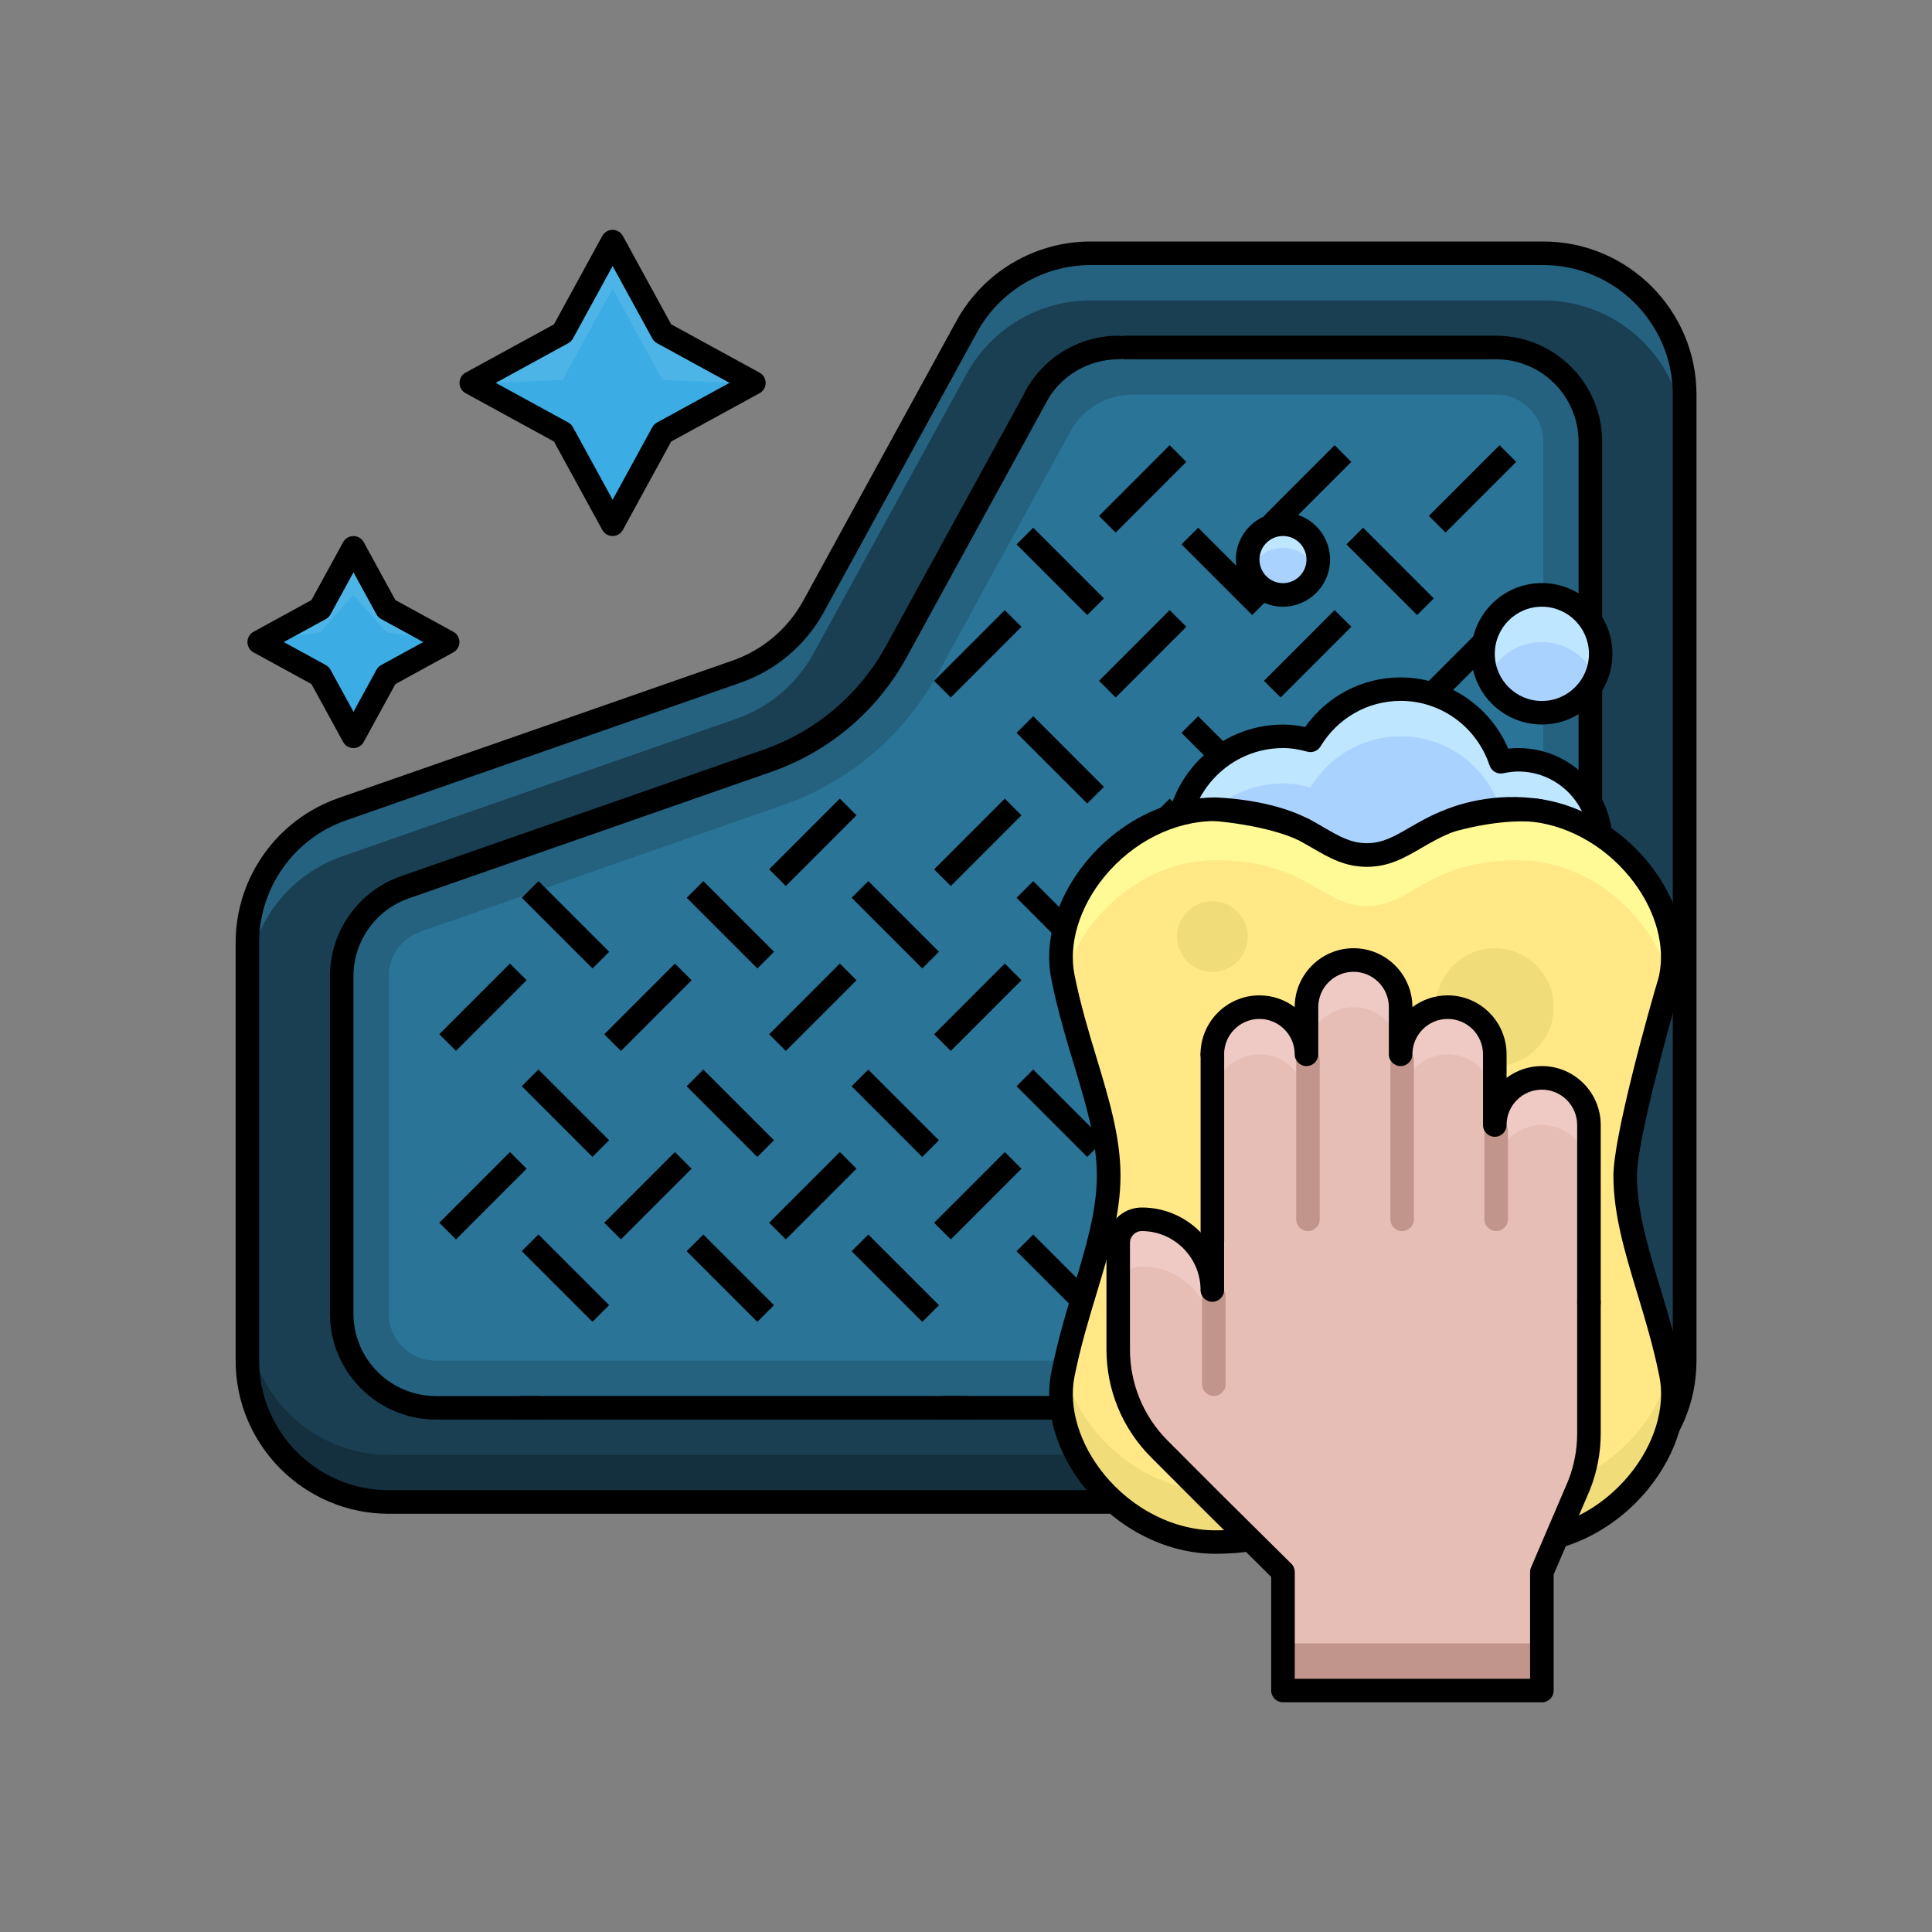 <?xml version="1.0" encoding="UTF-8"?> <svg xmlns="http://www.w3.org/2000/svg" id="Layer_1" viewBox="0 0 300 300"><rect x="0" y="0" width="300" height="300" fill="#808080" stroke="none"/><defs><style> .cls-1 { fill: #f0dc78; } .cls-2 { fill: #bee6ff; } .cls-3 { fill: #ffe885; } .cls-4 { fill: #3cace4; } .cls-5 { fill: #fffa96; } .cls-6 { fill: #efcac5; } .cls-7 { fill: #c1958b; } .cls-8 { fill: #142f3d; } .cls-9 { fill: #785ae6; } .cls-10 { fill: #4db4e7; } .cls-11 { fill: #2a7498; } .cls-12 { fill: #1a3f53; } .cls-13 { fill: #aad2ff; } .cls-14 { fill: #e7beb5; } .cls-15 { fill: #256280; } </style></defs><g><path class="cls-12" d="M239.63,39.33h-70.29c-8.02,0-15.4,4.37-19.25,11.41l-23.75,43.38c-2.61,4.77-6.89,8.39-12.02,10.18l-61.19,21.35c-8.81,3.08-14.72,11.39-14.72,20.73v64.9c0,12.12,9.83,21.95,21.95,21.95h179.27c12.12,0,21.95-9.83,21.95-21.95V61.28c0-12.12-9.83-21.95-21.95-21.95Z"></path><path class="cls-8" d="M239.63,225.91H60.37c-12.12,0-21.95-9.83-21.95-21.95v7.32c0,12.12,9.83,21.95,21.95,21.95h179.27c12.12,0,21.95-9.83,21.95-21.95v-7.32c0,12.12-9.83,21.95-21.95,21.95Z"></path><path class="cls-15" d="M239.63,39.33h-70.29c-8.02,0-15.4,4.37-19.25,11.41l-23.75,43.38c-2.61,4.77-6.89,8.39-12.02,10.18l-61.19,21.35c-8.81,3.08-14.72,11.39-14.72,20.73v7.32c0-9.34,5.9-17.65,14.72-20.73l61.19-21.35c5.13-1.79,9.41-5.42,12.02-10.18l23.75-43.38c3.85-7.04,11.23-11.41,19.25-11.41h70.29c12.12,0,21.95,9.83,21.95,21.95v-7.32c0-12.12-9.83-21.95-21.95-21.95Z"></path><path d="M239.63,235.06H60.37c-13.11,0-23.78-10.67-23.78-23.78v-64.9c0-10.1,6.41-19.12,15.95-22.45l61.19-21.35c4.71-1.64,8.62-4.96,11.02-9.34l23.75-43.38c4.17-7.62,12.17-12.36,20.86-12.36h70.29c13.11,0,23.78,10.67,23.78,23.78v150c0,13.11-10.67,23.78-23.78,23.78ZM169.35,41.16c-7.36,0-14.12,4.01-17.65,10.46l-23.75,43.38c-2.83,5.17-7.46,9.09-13.03,11.03l-61.19,21.35c-8.07,2.82-13.49,10.45-13.49,19v64.9c0,11.1,9.03,20.12,20.12,20.12h179.27c11.1,0,20.12-9.03,20.12-20.12V61.28c0-11.1-9.03-20.12-20.12-20.12h-70.29Z"></path><path class="cls-15" d="M67.68,218.6c-8.08,0-14.63-6.55-14.63-14.63v-52.38c0-6.22,3.94-11.77,9.81-13.82l56.28-19.64c8.55-2.98,15.69-9.03,20.04-16.98l21.67-39.58c2.57-4.69,7.49-7.61,12.84-7.61h58.63c8.08,0,14.63,6.55,14.63,14.63v142.68c0,4.04-3.28,7.32-7.32,7.32H67.68Z"></path><path class="cls-11" d="M67.68,211.28c-4.04,0-7.32-3.28-7.32-7.32v-52.38c0-3.11,1.97-5.88,4.91-6.91l56.28-19.64c10.26-3.58,18.83-10.84,24.05-20.38l20.62-37.67c1.93-3.52,5.62-5.71,9.63-5.71h56.47c4.04,0,7.32,3.28,7.32,7.32v142.68H67.68Z"></path><rect x="169.68" y="74.08" width="15.52" height="3.66" transform="translate(-1.7 147.74) rotate(-45.01)"></rect><rect x="195.29" y="74.08" width="15.52" height="3.66" transform="translate(5.81 165.85) rotate(-45.01)"></rect><rect x="220.9" y="74.08" width="15.52" height="3.66" transform="translate(13.31 183.96) rotate(-45.01)"></rect><rect x="245.12" y="68.81" width="3.66" height="58.32"></rect><rect x="144.07" y="99.69" width="15.52" height="3.66" transform="translate(-27.31 137.13) rotate(-45.01)"></rect><rect x="169.68" y="99.69" width="15.52" height="3.66" transform="translate(-19.81 155.24) rotate(-45.01)"></rect><rect x="162.8" y="80.96" width="3.66" height="15.52" transform="translate(-14.51 142.4) rotate(-45)"></rect><rect x="188.41" y="80.96" width="3.66" height="15.52" transform="translate(-7.01 160.51) rotate(-45)"></rect><rect x="195.29" y="99.69" width="15.52" height="3.66" transform="translate(-12.3 173.35) rotate(-45.01)"></rect><rect x="220.9" y="99.69" width="15.52" height="3.66" transform="translate(-4.8 191.47) rotate(-45.01)"></rect><rect x="214.02" y="80.96" width="3.66" height="15.52" transform="translate(.49 178.62) rotate(-45)"></rect><rect x="118.46" y="128.96" width="15.52" height="3.66" transform="translate(-55.52 127.59) rotate(-45.01)"></rect><rect x="144.07" y="128.96" width="15.52" height="3.66" transform="translate(-48.01 145.71) rotate(-45.01)"></rect><rect x="169.68" y="128.96" width="15.52" height="3.66" transform="translate(-40.51 163.82) rotate(-45.01)"></rect><rect x="162.8" y="110.23" width="3.66" height="15.52" transform="translate(-35.21 150.97) rotate(-45)"></rect><rect x="188.41" y="110.23" width="3.66" height="15.52" transform="translate(-27.71 169.08) rotate(-45)"></rect><rect class="cls-9" x="195.29" y="128.96" width="15.52" height="3.66" transform="translate(-33 181.93) rotate(-45.01)"></rect><rect class="cls-9" x="220.9" y="128.96" width="15.52" height="3.66" transform="translate(-25.5 200.04) rotate(-45.01)"></rect><rect class="cls-9" x="214.02" y="110.23" width="3.66" height="15.52" transform="translate(-20.21 187.19) rotate(-45)"></rect><rect x="67.24" y="154.57" width="15.52" height="3.66" transform="translate(-88.64 98.87) rotate(-45.01)"></rect><rect x="92.85" y="154.57" width="15.52" height="3.66" transform="translate(-81.13 116.99) rotate(-45.01)"></rect><rect x="85.98" y="135.84" width="3.66" height="15.52" transform="translate(-75.82 104.15) rotate(-45)"></rect><rect x="111.58" y="135.84" width="3.66" height="15.52" transform="translate(-68.32 122.25) rotate(-45)"></rect><rect x="118.46" y="154.57" width="15.52" height="3.66" transform="translate(-73.63 135.1) rotate(-45.01)"></rect><rect x="144.07" y="154.57" width="15.52" height="3.66" transform="translate(-66.12 153.21) rotate(-45.01)"></rect><rect x="137.19" y="135.84" width="3.66" height="15.52" transform="translate(-60.82 140.36) rotate(-45)"></rect><rect class="cls-9" x="169.68" y="154.57" width="15.52" height="3.66" transform="translate(-58.62 171.32) rotate(-45.01)"></rect><rect x="162.8" y="135.84" width="3.66" height="15.52" transform="translate(-53.32 158.47) rotate(-45)"></rect><rect class="cls-9" x="188.41" y="135.84" width="3.66" height="15.52" transform="translate(-45.82 176.58) rotate(-45)"></rect><rect class="cls-9" x="195.29" y="154.57" width="15.52" height="3.66" transform="translate(-51.12 189.43) rotate(-45.01)"></rect><rect class="cls-9" x="220.9" y="154.57" width="15.52" height="3.66" transform="translate(-43.61 207.55) rotate(-45.01)"></rect><rect class="cls-9" x="214.02" y="135.84" width="3.66" height="15.52" transform="translate(-38.32 194.69) rotate(-45)"></rect><rect x="67.24" y="183.84" width="15.52" height="3.66" transform="translate(-109.34 107.45) rotate(-45.01)"></rect><rect x="92.85" y="183.84" width="15.52" height="3.66" transform="translate(-101.83 125.56) rotate(-45.01)"></rect><rect x="85.98" y="165.1" width="3.66" height="15.52" transform="translate(-96.52 112.72) rotate(-45)"></rect><rect x="111.58" y="165.1" width="3.66" height="15.52" transform="translate(-89.02 130.83) rotate(-45)"></rect><rect x="118.46" y="183.84" width="15.52" height="3.66" transform="translate(-94.33 143.67) rotate(-45.01)"></rect><rect x="144.07" y="183.84" width="15.52" height="3.66" transform="translate(-86.82 161.79) rotate(-45.01)"></rect><rect x="137.19" y="165.1" width="3.66" height="15.52" transform="translate(-81.52 148.94) rotate(-45)"></rect><rect class="cls-9" x="169.68" y="183.84" width="15.52" height="3.66" transform="translate(-79.32 179.9) rotate(-45.01)"></rect><rect x="162.8" y="165.1" width="3.66" height="15.52" transform="translate(-74.01 167.04) rotate(-45)"></rect><rect class="cls-9" x="188.41" y="165.1" width="3.66" height="15.52" transform="translate(-66.51 185.15) rotate(-45)"></rect><rect class="cls-9" x="195.29" y="183.84" width="15.52" height="3.66" transform="translate(-71.82 198.01) rotate(-45.01)"></rect><rect class="cls-9" x="220.9" y="183.84" width="15.52" height="3.66" transform="translate(-64.31 216.12) rotate(-45.01)"></rect><rect class="cls-9" x="214.02" y="165.1" width="3.66" height="15.52" transform="translate(-59.01 203.26) rotate(-45)"></rect><rect x="85.98" y="190.71" width="3.66" height="15.52" transform="translate(-114.63 120.22) rotate(-45)"></rect><rect x="111.58" y="190.71" width="3.66" height="15.52" transform="translate(-107.13 138.33) rotate(-45)"></rect><rect x="137.19" y="190.71" width="3.66" height="15.52" transform="translate(-99.62 156.44) rotate(-45)"></rect><rect x="162.8" y="190.71" width="3.66" height="15.52" transform="translate(-92.12 174.55) rotate(-45)"></rect><rect class="cls-9" x="188.41" y="190.71" width="3.66" height="15.52" transform="translate(-84.62 192.66) rotate(-45)"></rect><rect class="cls-9" x="214.02" y="190.71" width="3.66" height="15.52" transform="translate(-77.12 210.76) rotate(-45)"></rect><path d="M160.85,63.4c-.3,0-.6-.07-.88-.23-.89-.49-1.21-1.6-.73-2.48,2.89-5.28,8.42-8.56,14.44-8.56,1.01,0,1.83.82,1.83,1.83s-.82,1.83-1.83,1.83c-4.68,0-8.98,2.55-11.23,6.66-.33.61-.96.95-1.61.95Z"></path><path d="M83.48,220.43h-15.79c-9.08,0-16.46-7.39-16.46-16.46v-52.38c0-6.99,4.44-13.24,11.04-15.54l56.28-19.64c8.14-2.84,14.9-8.57,19.04-16.13l21.81-39.81c.49-.89,1.6-1.21,2.48-.73.89.48,1.21,1.6.73,2.48l-21.81,39.81c-4.58,8.36-12.05,14.69-21.05,17.83l-56.28,19.64c-5.14,1.79-8.59,6.65-8.59,12.09v52.38c0,7.06,5.75,12.81,12.81,12.81h15.79c1.01,0,1.83.82,1.83,1.83s-.82,1.83-1.83,1.83Z"></path><path d="M150,220.43h-68.98c-1.01,0-1.83-.82-1.83-1.83s.82-1.83,1.83-1.83h68.98c1.01,0,1.83.82,1.83,1.83s-.82,1.83-1.83,1.83Z"></path><path d="M239.63,220.43h-92.92c-1.01,0-1.83-.82-1.83-1.83s.82-1.83,1.83-1.83h92.92c3.03,0,5.49-2.46,5.49-5.49,0-1.01.82-1.83,1.83-1.83s1.83.82,1.83,1.83c0,5.04-4.1,9.15-9.15,9.15Z"></path><path d="M246.95,70.43c-1.01,0-1.83-.82-1.83-1.83,0-7.06-5.74-12.81-12.8-12.81h-57.6c-1.01,0-1.83-.82-1.83-1.83s.82-1.83,1.83-1.83h57.6c9.08,0,16.46,7.39,16.46,16.46,0,1.01-.82,1.83-1.83,1.83Z"></path><path class="cls-13" d="M235.77,117.99c-.94,0-1.85.12-2.74.31-2.18-6.54-8.27-11.29-15.53-11.29-5.96,0-11.12,3.2-14.01,7.95-1.37-.37-2.78-.63-4.26-.63-9.08,0-16.45,7.37-16.45,16.46s7.36,16.46,16.45,16.46c5.96,0,11.12-3.2,14.01-7.95,1.37.37,2.78.63,4.26.63,2.79,0,5.37-.76,7.67-1.98,2.3,3.4,6.19,5.64,10.6,5.64,7.06,0,12.79-5.73,12.79-12.8s-5.73-12.8-12.79-12.8Z"></path><path class="cls-2" d="M199.22,121.65c1.48,0,2.9.26,4.26.63,2.89-4.75,8.05-7.95,14.01-7.95,7.26,0,13.36,4.75,15.53,11.29.88-.19,1.8-.31,2.74-.31,5.79,0,10.62,3.87,12.2,9.15.35-1.17.59-2.38.59-3.66,0-7.07-5.73-12.8-12.79-12.8-.94,0-1.85.12-2.74.31-2.18-6.54-8.27-11.29-15.53-11.29-5.96,0-11.12,3.2-14.01,7.95-1.37-.37-2.78-.63-4.26-.63-9.08,0-16.45,7.37-16.45,16.46,0,1.26.17,2.48.44,3.66,1.67-7.33,8.18-12.8,16.01-12.8Z"></path><path d="M199.22,149.09c-10.08,0-18.27-8.21-18.27-18.29s8.2-18.29,18.27-18.29c1.1,0,2.22.12,3.44.38,3.44-4.84,8.89-7.7,14.83-7.7,7.31,0,13.84,4.39,16.71,11.06.53-.06,1.04-.09,1.56-.09,8.06,0,14.62,6.56,14.62,14.63s-6.56,14.63-14.62,14.63c-4.33,0-8.39-1.91-11.15-5.17-2.31,1.01-4.7,1.51-7.12,1.51-1.1,0-2.22-.12-3.44-.38-3.44,4.84-8.89,7.7-14.83,7.7ZM199.22,116.16c-8.06,0-14.62,6.57-14.62,14.63s6.56,14.63,14.62,14.63c5.1,0,9.75-2.64,12.45-7.07.42-.69,1.26-1.03,2.04-.82,1.43.39,2.64.57,3.79.57,2.31,0,4.61-.6,6.81-1.77.82-.44,1.85-.19,2.38.59,2.05,3.03,5.44,4.84,9.09,4.84,6.04,0,10.96-4.92,10.96-10.98s-4.92-10.98-10.96-10.98c-.76,0-1.52.09-2.35.27-.91.2-1.83-.32-2.13-1.21-2-6-7.54-10.03-13.8-10.03-5.1,0-9.76,2.64-12.45,7.07-.42.7-1.25,1.03-2.04.82-1.43-.39-2.63-.57-3.79-.57Z"></path><path class="cls-3" d="M252.35,182.55c0-9.48,4.74-18.96,7.1-30.82,2.37-11.85-9.47-26.08-23.68-26.08-14.21,0-16.42,7.11-23.53,7.11h0c-7.1,0-9.32-7.11-23.53-7.11-14.21,0-26.05,14.22-23.68,26.08,2.37,11.85,7.1,21.33,7.1,30.82,0,9.48-4.74,18.96-7.1,30.82-2.37,11.85,9.47,26.08,23.68,26.08,14.21,0,16.42-7.11,23.53-7.11h0c7.1,0,9.32,7.11,23.53,7.11,14.21,0,26.05-14.22,23.68-26.08-2.37-11.85-7.1-21.33-7.1-30.82h0Z"></path><path class="cls-1" d="M259.27,212.58c-2.22,9.75-12.09,18.94-23.5,18.94-14.21,0-16.42-7.11-23.53-7.11s-9.32,7.11-23.53,7.11c-11.41,0-21.28-9.18-23.5-18.94-.06.27-.12.52-.18.79-2.37,11.85,9.47,26.08,23.68,26.08s16.42-7.11,23.53-7.11,9.32,7.11,23.53,7.11,26.05-14.22,23.68-26.08c-.05-.27-.12-.52-.18-.79Z"></path><path class="cls-5" d="M165.22,152.52c2.22-9.75,12.09-18.94,23.5-18.94,14.21,0,16.42,7.11,23.53,7.11s9.32-7.11,23.53-7.11c11.41,0,21.28,9.18,23.5,18.94.06-.27.12-.52.18-.79,2.37-11.85-9.47-26.08-23.68-26.08s-16.42,7.11-23.53,7.11-9.32-7.11-23.53-7.11-26.05,14.22-23.68,26.08c.05.27.12.52.18.79Z"></path><path d="M235.77,241.27c-8.81,0-13.32-2.61-16.93-4.71-2.31-1.34-4.14-2.4-6.59-2.4s-4.28,1.06-6.59,2.4c-3.62,2.1-8.12,4.71-16.93,4.71-7.45,0-14.96-3.73-20.08-9.98-4.62-5.63-6.58-12.3-5.39-18.28.95-4.76,2.25-9.07,3.51-13.24,1.83-6.04,3.55-11.75,3.55-17.22s-1.73-11.18-3.55-17.22c-1.26-4.17-2.56-8.48-3.51-13.24-1.2-5.98.77-12.64,5.39-18.28,5.13-6.25,12.63-9.98,20.08-9.98,1.01,0,1.83.82,1.83,1.83s-.82,1.83-1.83,1.83c-6.37,0-12.81,3.23-17.25,8.65-3.86,4.71-5.6,10.41-4.63,15.24.92,4.59,2.19,8.81,3.43,12.9,1.91,6.31,3.71,12.27,3.71,18.28s-1.8,11.97-3.71,18.28c-1.24,4.08-2.51,8.31-3.43,12.9-.97,4.83.77,10.53,4.63,15.24,4.44,5.41,10.89,8.65,17.25,8.65,7.83,0,11.69-2.24,15.1-4.22,2.57-1.49,4.99-2.9,8.43-2.9s5.86,1.41,8.43,2.9c3.41,1.98,7.27,4.22,15.1,4.22,6.37,0,12.82-3.23,17.25-8.65,3.86-4.71,5.6-10.41,4.63-15.24-.92-4.59-2.19-8.81-3.43-12.89-1.91-6.31-3.71-12.27-3.71-18.28s5.39-25.38,7.16-31.25c.29-.97,1.31-1.51,2.28-1.22.97.29,1.51,1.31,1.22,2.28-1.78,5.87-7,24.72-7,30.19s1.73,11.18,3.55,17.22c1.26,4.17,2.56,8.47,3.51,13.23,1.2,5.98-.77,12.64-5.39,18.28-5.13,6.25-12.63,9.98-20.08,9.98Z"></path><path d="M212.25,134.6c-3.43,0-5.86-1.41-8.43-2.9-.71-.41-1.46-.84-2.26-1.27-.89-.47-1.24-1.58-.77-2.47.47-.89,1.57-1.24,2.47-.77.85.45,1.64.9,2.39,1.34,2.31,1.34,4.14,2.4,6.59,2.4s4.28-1.06,6.59-2.4c1.61-.93,3.44-1.99,5.77-2.87.95-.35,2,.12,2.36,1.07.35.95-.12,2-1.07,2.36-2.05.77-3.66,1.7-5.22,2.61-2.57,1.49-4.99,2.9-8.43,2.9Z"></path><path d="M259.45,153.56c-.12,0-.24-.01-.36-.04-.99-.2-1.63-1.16-1.44-2.15.9-4.5-.5-9.69-3.84-14.23-3.93-5.34-9.9-8.91-15.99-9.55-1-.11-1.73-1.01-1.63-2.01.11-1,.99-1.73,2.01-1.63,7.09.75,14.02,4.87,18.55,11.02,3.95,5.37,5.58,11.6,4.48,17.11-.17.87-.94,1.47-1.79,1.47Z"></path><ellipse class="cls-1" cx="232.11" cy="156.4" rx="9.14" ry="9.15"></ellipse><ellipse class="cls-1" cx="188.26" cy="145.43" rx="5.48" ry="5.49"></ellipse><ellipse class="cls-13" cx="239.42" cy="101.52" rx="9.14" ry="9.15"></ellipse><path class="cls-2" d="M239.42,99.7c3.74,0,6.95,2.26,8.36,5.49.49-1.12.77-2.36.77-3.66,0-5.05-4.09-9.15-9.14-9.15s-9.14,4.09-9.14,9.15c0,1.3.28,2.54.77,3.66,1.41-3.23,4.62-5.49,8.36-5.49Z"></path><ellipse class="cls-13" cx="199.22" cy="86.89" rx="5.48" ry="5.49"></ellipse><path class="cls-2" d="M199.22,85.06c2.38,0,4.39,1.53,5.15,3.66.2-.57.34-1.18.34-1.83,0-3.03-2.45-5.49-5.48-5.49s-5.48,2.46-5.48,5.49c0,.64.13,1.25.34,1.83.76-2.13,2.76-3.66,5.15-3.66Z"></path><path d="M199.22,94.21c-4.03,0-7.31-3.28-7.31-7.32s3.28-7.32,7.31-7.32,7.31,3.28,7.31,7.32-3.28,7.32-7.31,7.32ZM199.22,83.23c-2.01,0-3.65,1.64-3.65,3.66s1.64,3.66,3.65,3.66,3.65-1.64,3.65-3.66-1.64-3.66-3.65-3.66Z"></path><path class="cls-14" d="M239.42,167.38c-4.04,0-7.31,3.28-7.31,7.32v-10.98c0-4.04-3.27-7.32-7.31-7.32s-7.31,3.28-7.31,7.32v-7.32c0-4.04-3.27-7.32-7.31-7.32s-7.31,3.28-7.31,7.32v7.32c0-4.04-3.27-7.32-7.31-7.32s-7.31,3.28-7.31,7.32v36.59c0-6.06-4.91-10.98-10.96-10.98-2.02,0-3.65,1.64-3.65,3.66v16.52c0,5.82,2.31,11.41,6.42,15.52l8.2,8.2,10.96,10.87v18.4h40.2v-18.4l5.74-13.4c1.04-2.59,1.57-5.36,1.57-8.15v-47.85c0-4.04-3.27-7.32-7.31-7.32Z"></path><rect class="cls-7" x="199.22" y="255.18" width="40.2" height="7.32"></rect><path class="cls-6" d="M210.19,156.4c4.04,0,7.31,3.28,7.31,7.32v-7.32c0-4.04-3.27-7.32-7.31-7.32s-7.31,3.28-7.31,7.32v7.32c0-4.04,3.27-7.32,7.31-7.32Z"></path><path class="cls-6" d="M239.42,167.38c-4.04,0-7.31,3.28-7.31,7.32v7.32c0-4.04,3.27-7.32,7.31-7.32s7.31,3.28,7.31,7.32v-7.32c0-4.04-3.27-7.32-7.31-7.32Z"></path><path class="cls-6" d="M224.8,163.72c4.04,0,7.31,3.28,7.31,7.32v-7.32c0-4.04-3.27-7.32-7.31-7.32s-7.31,3.28-7.31,7.32v7.32c0-4.04,3.27-7.32,7.31-7.32Z"></path><path class="cls-6" d="M195.57,163.72c4.04,0,7.31,3.28,7.31,7.32v-7.32c0-4.04-3.27-7.32-7.31-7.32s-7.31,3.28-7.31,7.32v7.32c0-4.04,3.27-7.32,7.31-7.32Z"></path><path class="cls-6" d="M177.3,196.65c6.05,0,10.96,4.91,10.96,10.98v-7.32c0-6.06-4.91-10.98-10.96-10.98-2.02,0-3.65,1.64-3.65,3.66v7.32c0-2.02,1.64-3.66,3.65-3.66Z"></path><path class="cls-7" d="M203.1,191.16c-1.01,0-1.83-.82-1.83-1.83v-24.63c0-1.01.82-1.83,1.83-1.83s1.83.82,1.83,1.83v24.63c0,1.01-.82,1.83-1.83,1.83Z"></path><path class="cls-7" d="M188.48,216.77c-1.01,0-1.83-.82-1.83-1.83v-13.66c0-1.01.82-1.83,1.83-1.83s1.83.82,1.83,1.83v13.66c0,1.01-.82,1.83-1.83,1.83Z"></path><path class="cls-7" d="M217.72,191.16c-1.01,0-1.83-.82-1.83-1.83v-24.63c0-1.01.82-1.83,1.83-1.83s1.83.82,1.83,1.83v24.63c0,1.01-.82,1.83-1.83,1.83Z"></path><path class="cls-7" d="M232.33,191.16c-1.01,0-1.83-.82-1.83-1.83v-13.66c0-1.01.82-1.83,1.83-1.83s1.83.82,1.83,1.83v13.66c0,1.01-.82,1.83-1.83,1.83Z"></path><path d="M246.73,204.13c-1.01,0-1.83-.82-1.83-1.83v-27.61c0-3.03-2.46-5.49-5.48-5.49s-5.48,2.46-5.48,5.49c0,1.01-.82,1.83-1.83,1.83s-1.83-.82-1.83-1.83v-10.98c0-3.03-2.46-5.49-5.48-5.49s-5.48,2.46-5.48,5.49c0,1.01-.82,1.83-1.83,1.83s-1.83-.82-1.83-1.83v-7.32c0-3.03-2.46-5.49-5.48-5.49s-5.48,2.46-5.48,5.49v7.32c0,1.01-.82,1.83-1.83,1.83s-1.83-.82-1.83-1.83c0-3.03-2.46-5.49-5.48-5.49s-5.48,2.46-5.48,5.49c0,1.01-.82,1.83-1.83,1.83s-1.83-.82-1.83-1.83c0-5.04,4.1-9.15,9.14-9.15,2.05,0,3.95.68,5.48,1.83h0c0-5.04,4.1-9.15,9.14-9.15s9.14,4.1,9.14,9.15h0c1.53-1.15,3.43-1.83,5.48-1.83,5.04,0,9.14,4.1,9.14,9.15v3.66c1.53-1.15,3.43-1.83,5.48-1.83,5.04,0,9.14,4.1,9.14,9.15v27.61c0,1.01-.82,1.83-1.83,1.83Z"></path><path d="M239.42,264.33h-40.2c-1.01,0-1.83-.82-1.83-1.83v-17.64l-10.42-10.33-8.2-8.21c-4.49-4.49-6.96-10.46-6.96-16.81v-16.52c0-3.03,2.46-5.49,5.48-5.49,3.8,0,7.22,1.67,9.56,4.31.34-.4.84-.65,1.4-.65,1.01,0,1.83.82,1.83,1.83v7.32c0,1.01-.82,1.83-1.83,1.83s-1.83-.82-1.83-1.83c0-5.04-4.1-9.15-9.13-9.15-1.01,0-1.83.82-1.83,1.83v16.52c0,5.38,2.09,10.43,5.89,14.23l8.2,8.21,10.96,10.86c.35.34.54.81.54,1.3v16.57h36.54v-16.57c0-.25.05-.49.15-.72l5.74-13.4c.94-2.35,1.42-4.86,1.42-7.43v-20.36c0-1.01.82-1.83,1.83-1.83s1.83.82,1.83,1.83v20.36c0,3.04-.57,6.01-1.7,8.83l-5.61,13.1v18.02c0,1.01-.82,1.83-1.83,1.83Z"></path><path d="M188.26,194.52c-1.01,0-1.83-.82-1.83-1.83v-28.97c0-1.01.82-1.83,1.83-1.83s1.83.82,1.83,1.83v28.97c0,1.01-.82,1.83-1.83,1.83Z"></path><path d="M239.42,112.5c-6.05,0-10.97-4.92-10.97-10.98s4.92-10.98,10.97-10.98,10.96,4.92,10.96,10.98-4.92,10.98-10.96,10.98ZM239.42,94.21c-4.03,0-7.31,3.28-7.31,7.32s3.28,7.32,7.31,7.32,7.31-3.28,7.31-7.32-3.28-7.32-7.31-7.32Z"></path><polygon class="cls-4" points="54.88 85.06 60.05 94.52 69.51 99.7 60.05 104.87 54.88 114.33 49.7 104.87 40.24 99.7 49.7 94.52 54.88 85.06"></polygon><polygon class="cls-10" points="49.7 98.18 54.88 92.38 60.05 98.18 69.51 99.7 60.05 94.52 54.88 85.06 49.7 94.52 40.24 99.7 49.7 98.18"></polygon><polygon class="cls-4" points="95.12 37.5 102.88 51.69 117.07 59.45 102.88 67.21 95.12 81.4 87.36 67.21 73.17 59.45 87.36 51.69 95.12 37.5"></polygon><polygon class="cls-10" points="87.36 59.01 95.12 44.82 102.88 59.01 114.04 59.45 117.07 59.45 102.88 51.69 95.12 37.5 87.36 51.69 73.17 59.45 76.2 59.45 87.36 59.01"></polygon><path d="M54.88,116.16c-.67,0-1.28-.36-1.6-.95l-4.92-8.99-8.99-4.92c-.59-.32-.95-.94-.95-1.6s.36-1.28.95-1.6l8.99-4.92,4.92-8.99c.32-.59.94-.95,1.6-.95h0c.67,0,1.28.36,1.6.95l4.92,8.99,8.99,4.92c.59.32.95.94.95,1.6s-.36,1.28-.95,1.6l-8.99,4.92-4.92,8.99c-.32.59-.94.95-1.6.95ZM44.06,99.7l6.53,3.57c.31.17.56.42.73.73l3.57,6.53,3.57-6.53c.17-.31.42-.56.73-.73l6.53-3.57-6.53-3.57c-.31-.17-.56-.42-.73-.73l-3.57-6.53-3.57,6.53c-.17.31-.42.56-.73.73l-6.53,3.57Z"></path><path d="M95.12,83.23c-.67,0-1.28-.36-1.6-.95l-7.5-13.72-13.72-7.5c-.59-.32-.95-.94-.95-1.6s.36-1.28.95-1.6l13.72-7.5,7.5-13.72c.32-.59.94-.95,1.6-.95s1.28.36,1.6.95l7.5,13.72,13.72,7.5c.59.32.95.94.95,1.6s-.36,1.28-.95,1.6l-13.72,7.5-7.5,13.72c-.32.59-.94.95-1.6.95ZM76.98,59.45l11.26,6.16c.31.17.56.42.73.73l6.16,11.26,6.16-11.26c.17-.31.42-.56.73-.73l11.26-6.16-11.26-6.16c-.31-.17-.56-.42-.73-.73l-6.16-11.26-6.16,11.26c-.17.31-.42.56-.73.73l-11.26,6.16Z"></path></g><path d="M188.72,123.83s8.48.16,14.54,3.37-1.7,3.24-1.7,3.24c0,0-3.94-2.1-12.84-2.95s0-3.66,0-3.66Z"></path><path d="M224.61,125.67s5.94-2.65,13.61-1.71-.38,3.64-.38,3.64c0,0-4.57-.52-11.94,1.5s-1.29-3.43-1.29-3.43Z"></path></svg> 